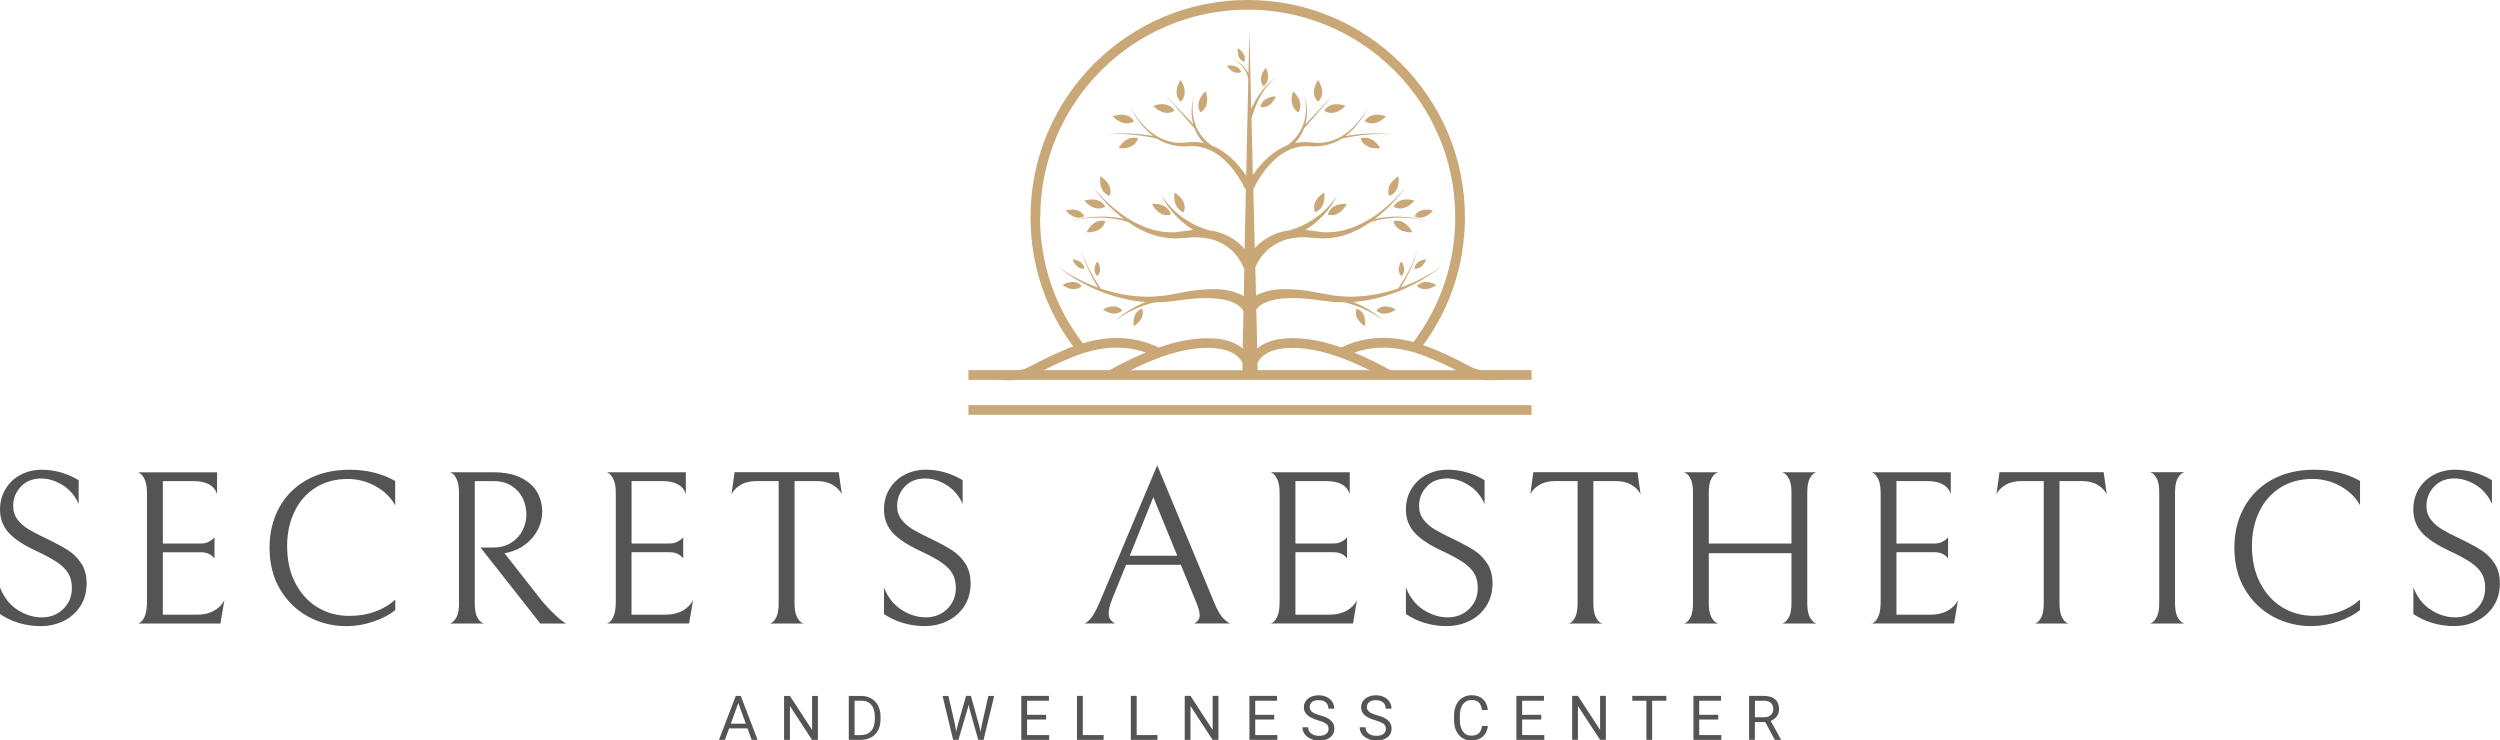 <?xml version="1.0" encoding="UTF-8"?> <svg xmlns="http://www.w3.org/2000/svg" id="Layer_2" data-name="Layer 2" viewBox="0 0 585.37 173.37"><defs><style> .cls-1 { fill: #c9a776; } .cls-2 { fill: #545454; } </style></defs><g id="Layer_1-2" data-name="Layer 1"><g><path class="cls-1" d="M308.62,18.73s-2.14,2.97,0,5.11c2.14-2.14,0-5.11,0-5.11Z"></path><path class="cls-1" d="M296.39,15.87s-2.13,2.3-.54,4.34c2.04-1.59,.54-4.34,.54-4.34Z"></path><path class="cls-1" d="M295.12,25.06c2.55,.47,3.6-2.49,3.6-2.49,0,0-3.13-.06-3.6,2.49Z"></path><path class="cls-1" d="M291.36,14.5c.7-1.97-1.52-3.2-1.52-3.2,0,0-.45,2.5,1.52,3.2Z"></path><path class="cls-1" d="M290.62,16.88c-.78-2.02-3.35-1.48-3.35-1.48,0,0,1.32,2.26,3.35,1.48Z"></path><path class="cls-1" d="M304.02,26.33c1.55-2.59-1.24-4.96-1.24-4.96,0,0-1.35,3.41,1.24,4.96Z"></path><path class="cls-1" d="M310.05,25.93c2.56,1.61,4.99-1.14,4.99-1.14,0,0-3.37-1.43-4.99,1.14Z"></path><path class="cls-1" d="M319.54,28.38c2.56,1.61,4.99-1.14,4.99-1.14,0,0-3.38-1.42-4.99,1.14Z"></path><path class="cls-1" d="M307.89,49.71c2.84-1.03,2.17-4.63,2.17-4.63,0,0-3.21,1.79-2.17,4.63Z"></path><path class="cls-1" d="M310.89,50.26c2.91,.81,4.45-2.52,4.45-2.52,0,0-3.64-.39-4.45,2.52Z"></path><path class="cls-1" d="M325.25,45.89c2.85-1.01,2.19-4.62,2.19-4.62,0,0-3.21,1.77-2.19,4.62Z"></path><path class="cls-1" d="M326.28,48.41c2.65,1.46,4.91-1.43,4.91-1.43,0,0-3.46-1.22-4.91,1.43Z"></path><path class="cls-1" d="M326.28,51.79c.75,2.93,4.4,2.6,4.4,2.6,0,0-1.48-3.36-4.4-2.6Z"></path><path class="cls-1" d="M335.51,49.29s-3.09-1.01-4.32,1.37c2.37,1.23,4.32-1.37,4.32-1.37Z"></path><path class="cls-1" d="M331.19,62.9c2.05,.23,2.73-2.18,2.73-2.18,0,0-2.5,.12-2.73,2.18Z"></path><path class="cls-1" d="M328.17,64.65c1.44-1.48-.04-3.49-.04-3.49,0,0-1.43,2.05,.04,3.49Z"></path><path class="cls-1" d="M331.76,66.97c2,1.79,4.53-.24,4.53-.24,0,0-2.73-1.75-4.53,.24Z"></path><path class="cls-1" d="M322.27,72.7c2,1.79,4.53-.24,4.53-.24,0,0-2.73-1.76-4.53,.24Z"></path><path class="cls-1" d="M317.65,72.26c-.89,2.53,1.96,4.09,1.96,4.09,0,0,.57-3.2-1.96-4.09Z"></path><path class="cls-1" d="M318.58,32.42c.98,2.86,4.59,2.26,4.59,2.26,0,0-1.73-3.24-4.59-2.26Z"></path><path class="cls-1" d="M276.45,18.73s-2.14,2.97,0,5.11c2.14-2.14,0-5.11,0-5.11Z"></path><path class="cls-1" d="M282.31,21.36s-2.8,2.36-1.24,4.96c2.59-1.55,1.24-4.96,1.24-4.96Z"></path><path class="cls-1" d="M275.03,25.93c-1.61-2.56-4.99-1.14-4.99-1.14,0,0,2.43,2.74,4.99,1.14Z"></path><path class="cls-1" d="M265.54,28.38c-1.61-2.56-4.99-1.14-4.99-1.14,0,0,2.43,2.74,4.99,1.14Z"></path><path class="cls-1" d="M277.19,49.71c1.03-2.84-2.17-4.63-2.17-4.63,0,0-.67,3.6,2.17,4.63Z"></path><path class="cls-1" d="M274.18,50.26c-.81-2.91-4.45-2.52-4.45-2.52,0,0,1.54,3.33,4.45,2.52Z"></path><path class="cls-1" d="M259.83,45.89c1.01-2.85-2.19-4.62-2.19-4.62,0,0-.65,3.6,2.19,4.62Z"></path><path class="cls-1" d="M258.81,48.41c-1.46-2.65-4.91-1.43-4.91-1.43,0,0,2.26,2.89,4.91,1.43Z"></path><path class="cls-1" d="M258.81,51.79c-2.93-.75-4.4,2.6-4.4,2.6,0,0,3.65,.32,4.4-2.6Z"></path><path class="cls-1" d="M253.9,50.65c-1.23-2.38-4.32-1.37-4.32-1.37,0,0,1.94,2.6,4.32,1.37Z"></path><path class="cls-1" d="M253.9,62.9c-.23-2.05-2.73-2.18-2.73-2.18,0,0,.68,2.41,2.73,2.18Z"></path><path class="cls-1" d="M256.91,64.65c1.48-1.44,.04-3.49,.04-3.49,0,0-1.48,2.02-.04,3.49Z"></path><path class="cls-1" d="M248.78,66.73s2.54,2.03,4.53,.24c-1.79-1.99-4.53-.24-4.53-.24Z"></path><path class="cls-1" d="M258.27,72.45s2.54,2.03,4.53,.24c-1.79-1.99-4.53-.24-4.53-.24Z"></path><path class="cls-1" d="M267.42,72.26c-2.53,.89-1.96,4.09-1.96,4.09,0,0,2.85-1.56,1.96-4.09Z"></path><path class="cls-1" d="M266.5,32.42c-2.86-.98-4.59,2.26-4.59,2.26,0,0,3.61,.6,4.59-2.26Z"></path><path class="cls-1" d="M317.1,82.55c3.12-1.11,8.94-2.31,17.14,1.06,3.2,1.31,5.26,2.32,6.72,3.07h-15.35c-2.39-1.29-5.34-2.81-8.51-4.13Zm-22.62,4.13l-.04-1.69c.24-.46,.56-.93,1-1.37,1.92-1.87,5.49-2.55,10.33-1.96,2.42,.3,5.05,.96,7.82,1.96h0s.02,0,.03,0l.2,.07c2.39,.88,4.72,1.94,6.85,2.98h-26.18Zm-22.92-2.99l.2-.07s.02,0,.03,0h0c2.77-1,5.4-1.67,7.82-1.96,4.82-.59,8.38,.08,10.31,1.94,.45,.44,.78,.91,1.02,1.37l-.04,1.72h-26.18c2.11-1.05,4.45-2.1,6.84-2.98Zm-27.14,2.98c1.46-.75,3.52-1.76,6.72-3.07,8.19-3.36,14.02-2.17,17.14-1.06-3.16,1.32-6.12,2.84-8.5,4.13h-15.36Zm-.84-35.83c0-26.79,21.8-48.58,48.58-48.58s48.58,21.8,48.58,48.58c0,10.67-3.39,20.76-9.79,29.24-8.8-2.35-14.54,.2-16.6,1.14-.12,.05-.22,.1-.3,.14-2.81-.99-5.49-1.66-7.98-1.96-5.27-.64-9.19,.1-11.69,2.18l-.22-9.1c.05-.07,.11-.14,.15-.21,.12-.13,.25-.27,.38-.41l.46-.37c.67-.48,1.5-.81,2.36-1.08,1.75-.52,3.7-.64,5.65-.61,1.94,0,3.92,.25,5.87,.53l3.05,.36c.87,.07,1.74,.07,2.61,.09,.42,.1,.84,.2,1.25,.32,.98,.28,1.94,.61,2.88,1.02,1.88,.79,3.67,1.83,5.31,3.06-1.54-1.36-3.27-2.54-5.11-3.48-.72-.37-1.46-.69-2.21-.99,3.54-.26,7.01-1.11,10.29-2.36,3.77-1.47,7.33-3.48,10.45-6.03-2.92,2.13-6.17,3.78-9.54,5,.76-1.29,1.48-2.6,2.12-3.95,.75-1.6,1.42-3.24,1.76-4.96-.42,1.71-1.15,3.31-1.96,4.87-.77,1.47-1.63,2.89-2.56,4.28-.17,.05-.33,.12-.5,.17-3.79,1.21-7.76,1.86-11.69,1.72-.98-.09-1.96-.12-2.93-.26l-2.91-.51c-2-.4-4.02-.77-6.09-.9-2.07-.14-4.18-.16-6.33,.35-.95,.25-1.92,.56-2.83,1.08l-.16-6.58c.23-.6,.6-1.31,1-1.92,.44-.69,.99-1.31,1.55-1.9,1.18-1.15,2.61-2.02,4.2-2.57,1.6-.53,3.31-.7,5.04-.69l1.3,.11,1.37,.1,1.43,.08c.47,.03,.95-.06,1.42-.09,3.6-.27,6.87-1.81,9.72-3.77,.98-.32,2.01-.57,3.04-.73,1.18-.18,2.38-.29,3.58-.3,1.2,0,2.41,.05,3.6,.22,1.2,.14,2.37,.42,3.53,.72-1.15-.34-2.33-.65-3.52-.83-1.19-.21-2.4-.3-3.6-.34-1.21-.04-2.42,.04-3.63,.19-.68,.09-1.35,.2-2.02,.35,2.75-2.12,5.19-4.63,7.17-7.45-2.27,2.83-4.99,5.29-8,7.24-3.02,1.9-6.44,3.29-9.93,3.33-.44,0-.87,.04-1.3,0l-1.29-.16c-.42-.04-.86-.11-1.34-.18l-1.4-.2c-.06,0-.12,0-.18,0,.89-.56,1.75-1.16,2.54-1.85,1.02-.87,1.96-1.83,2.77-2.89,.84-1.03,1.51-2.18,2.12-3.34-.75,1.08-1.53,2.13-2.47,3.04-.91,.93-1.92,1.75-2.98,2.47s-2.19,1.33-3.37,1.84c-.76,.33-1.57,.61-2.36,.83-.61,.08-1.23,.18-1.83,.34-1.89,.52-3.69,1.46-5.21,2.76-.36,.33-.72,.67-1.07,1.03l-.34-13.91,.07,.04c1.21-2.53,2.9-5.03,5.04-6.92,2.11-1.91,4.86-3.21,7.73-3.06,2.65,.29,5.57-.27,7.86-1.74,1.96-.47,3.98-.79,6-.97,2.06-.18,4.14-.2,6.19,.07-2.04-.35-4.14-.41-6.21-.3-1.71,.09-3.43,.28-5.12,.58,2.41-1.83,4.2-4.32,5.42-7.01-1.36,2.65-3.29,5.04-5.74,6.69-.59,.43-1.26,.75-1.92,1.07-.68,.25-1.36,.52-2.08,.63-.36,.09-.7,.16-1.07,.16-.36,.02-.72,.06-1.07,.07l-2.2-.16c-1.06-.13-2.12-.02-3.16,.21,.23-.26,.45-.51,.66-.79,.6-.81,1.11-1.7,1.46-2.64l6.85-7.87-6.54,6.88c.28-1.08,.46-2.19,.38-3.3,.03-.61-.12-1.21-.19-1.81-.11-.59-.28-1.18-.42-1.77,.1,.59,.23,1.19,.3,1.78,.02,.6,.13,1.2,.07,1.79,0,1.2-.28,2.38-.67,3.48-.4,1.11-1.04,2.12-1.79,3.01-.57,.67-1.24,1.28-1.96,1.77-1.35,.52-2.56,1.31-3.68,2.18-1.23,.96-2.29,2.1-3.26,3.3-.37,.47-.72,.95-1.06,1.44l-.32-13.25c.23-.84,.52-1.7,.85-2.53,.36-.91,.77-1.78,1.23-2.65,.48-.85,1.01-1.67,1.62-2.43,.62-.75,1.32-1.45,2.12-2.02-.83,.52-1.6,1.16-2.29,1.88-.67,.73-1.28,1.52-1.84,2.35-.54,.83-1.03,1.7-1.47,2.6-.1,.2-.19,.41-.28,.61l-.44-18.35-.22,10.06c-.04-.1-.09-.2-.13-.3-.25-.47-.55-.91-.91-1.3-.7-.8-1.62-1.38-2.59-1.72,.95,.43,1.8,1.06,2.41,1.87,.61,.79,1.03,1.75,1.19,2.7l-.19,9.15s0,.03-.02,.04h0l-.28,13.45c-.37-.55-.76-1.08-1.18-1.61-.97-1.2-2.02-2.34-3.26-3.3-1.13-.87-2.34-1.66-3.68-2.18-.71-.49-1.39-1.09-1.96-1.77-.76-.89-1.39-1.9-1.79-3.01-.39-1.11-.67-2.28-.67-3.48-.06-.59,.05-1.2,.07-1.79,.07-.59,.2-1.19,.3-1.78-.13,.59-.3,1.17-.42,1.77-.05,.6-.2,1.2-.19,1.81-.08,1.11,.1,2.22,.38,3.3l-6.54-6.88,6.85,7.87c.36,.94,.86,1.83,1.47,2.64,.21,.28,.43,.53,.66,.79-1.04-.23-2.1-.35-3.16-.21l-2.2,.16c-.36,0-.72-.04-1.07-.07-.36,0-.72-.08-1.07-.16-.72-.12-1.39-.39-2.08-.63-.65-.33-1.31-.64-1.92-1.07-2.44-1.64-4.38-4.04-5.74-6.69,1.22,2.7,3.01,5.19,5.42,7.01-1.7-.29-3.41-.49-5.12-.58-2.08-.11-4.16-.04-6.21,.3,2.06-.27,4.14-.25,6.19-.07,2.02,.19,4.04,.5,6,.97,2.28,1.47,5.2,2.03,7.86,1.74,2.89-.14,5.62,1.15,7.73,3.06,2.13,1.9,3.84,4.39,5.04,6.92l.21-.1-.29,14.2c-.4-.44-.82-.85-1.25-1.25-1.51-1.3-3.32-2.24-5.21-2.76-.6-.16-1.22-.27-1.83-.34-.79-.22-1.6-.51-2.36-.83-1.17-.5-2.3-1.11-3.36-1.84-1.07-.72-2.08-1.54-2.98-2.47-.93-.91-1.71-1.96-2.47-3.04,.61,1.15,1.28,2.31,2.12,3.34,.81,1.06,1.75,2.02,2.77,2.89,.79,.68,1.64,1.29,2.54,1.85-.06,0-.12,0-.18,0l-1.4,.2c-.48,.07-.93,.13-1.34,.18l-1.29,.16c-.43,.05-.86,0-1.3,0-3.5-.04-6.91-1.43-9.93-3.33-3.01-1.95-5.73-4.41-8-7.24,1.98,2.81,4.4,5.33,7.17,7.45-.67-.15-1.34-.27-2.02-.35-1.21-.14-2.42-.22-3.63-.19-1.21,.04-2.41,.12-3.6,.34-1.2,.19-2.36,.49-3.52,.83,1.16-.3,2.34-.58,3.53-.72,1.19-.18,2.4-.22,3.6-.22s2.4,.12,3.58,.3c1.03,.16,2.06,.41,3.04,.73,2.85,1.96,6.13,3.51,9.72,3.77,.47,.03,.95,.11,1.42,.09l1.43-.08,1.37-.1,1.31-.11c1.73,0,3.44,.16,5.04,.69,1.58,.55,3.02,1.42,4.2,2.57,.57,.59,1.12,1.21,1.55,1.9,.44,.66,.85,1.46,1.07,2.09l.14-.04-.13,6.59c-.99-.59-2.03-.93-3.06-1.21-2.15-.5-4.27-.49-6.33-.35-2.08,.12-4.09,.5-6.09,.9l-2.91,.51c-.97,.13-1.95,.17-2.93,.26-3.93,.15-7.9-.51-11.69-1.72-.17-.05-.33-.12-.5-.17-.91-1.38-1.78-2.81-2.56-4.28-.81-1.55-1.54-3.15-1.96-4.87,.34,1.73,1.01,3.37,1.76,4.96,.64,1.35,1.36,2.66,2.12,3.95-3.37-1.22-6.62-2.87-9.54-5,3.12,2.55,6.68,4.55,10.45,6.03,3.28,1.25,6.75,2.1,10.29,2.36-.75,.3-1.49,.62-2.21,.99-1.85,.94-3.57,2.12-5.11,3.48,1.64-1.24,3.43-2.27,5.31-3.06,.93-.4,1.9-.74,2.88-1.02,.41-.12,.83-.22,1.25-.32,.87-.02,1.74-.02,2.61-.09l3.05-.36c1.96-.28,3.92-.52,5.87-.53,1.94-.03,3.89,.09,5.65,.61,.86,.28,1.7,.6,2.36,1.08l.46,.37c.13,.13,.27,.28,.38,.41,.1,.14,.21,.28,.28,.43,.04,.07,.07,.14,.1,.2t0,.02l-.18,8.65c-2.5-2.06-6.41-2.8-11.67-2.16-2.5,.3-5.18,.97-7.98,1.96-.09-.04-.19-.09-.3-.14-2.13-.96-8.2-3.65-17.48-.87-6.56-8.52-10.02-18.71-10.02-29.49Zm103.27,35.83c-1.32-.16-2.03-.53-3.49-1.31-1.53-.82-3.84-2.06-8.25-3.86-.63-.26-1.25-.49-1.86-.7,6.38-8.74,9.76-19.05,9.76-29.95,0-28.04-22.82-50.86-50.86-50.86s-50.86,22.82-50.86,50.86c0,11.04,3.45,21.47,10,30.27-.34,.12-.67,.24-1.01,.38-4.39,1.8-6.71,3.05-8.25,3.86-1.45,.78-2.17,1.15-3.48,1.31h-11.79v2.27h5.56c1.72,.05,3.06,.09,4.14,.09,.9,0,1.62-.03,2.23-.09h108c.61,.06,1.33,.09,2.23,.09,1.07,0,2.41-.04,4.14-.09h5.56v-2.27h-11.76Z"></path><rect class="cls-1" x="226.76" y="94.86" width="131.85" height="2.27"></rect><path class="cls-2" d="M410.91,164.06v3.89h2.09c.68,0,1.21-.17,1.61-.51,.4-.35,.59-.82,.59-1.4,0-.64-.19-1.13-.56-1.46-.39-.34-.93-.51-1.64-.51h-2.09Zm4.66,9.17l-2.24-4.16h-2.43v4.16h-1.35v-10.29h3.39c1.17,0,2.06,.26,2.69,.79,.62,.54,.93,1.31,.93,2.32,0,.63-.17,1.19-.51,1.67-.35,.47-.84,.83-1.45,1.06l2.41,4.37v.08h-1.45Zm-13.25-5.87v1.11h-4.45v3.65h5.18v1.11h-6.53v-10.29h6.46v1.13h-5.11v3.3h4.45Zm-12.16-4.42v1.13h-3.31v9.17h-1.35v-9.17h-3.3v-1.13h7.96Zm-14.15,0v10.29h-1.35l-5.19-7.93v7.93h-1.35v-10.29h1.35l5.19,7.96v-7.96h1.35Zm-15.13,4.42v1.11h-4.47v3.65h5.19v1.11h-6.54v-10.29h6.46v1.13h-5.11v3.3h4.47Zm-13.86,2.61h1.37c-.13,1.08-.53,1.92-1.21,2.52-.68,.59-1.58,.88-2.7,.88-1.21,0-2.18-.44-2.91-1.32-.74-.87-1.11-2.03-1.11-3.49v-1c0-.95,.17-1.79,.51-2.51,.34-.73,.83-1.29,1.46-1.67,.62-.4,1.35-.6,2.17-.6,1.09,0,1.97,.31,2.62,.92,.66,.61,1.05,1.46,1.16,2.54h-1.37c-.12-.83-.38-1.42-.77-1.78-.39-.36-.93-.55-1.64-.55-.87,0-1.55,.32-2.04,.96-.49,.63-.74,1.54-.74,2.73v1c0,1.11,.24,2,.71,2.65,.46,.66,1.11,1,1.95,1,.76,0,1.34-.17,1.74-.51,.41-.34,.68-.94,.8-1.78Zm-24.99-1.32h0c-1.16-.33-2-.75-2.54-1.24-.53-.48-.79-1.08-.79-1.8,0-.81,.32-1.48,.96-2.01,.65-.54,1.5-.8,2.52-.8,.71,0,1.34,.14,1.9,.42,.55,.27,.98,.64,1.29,1.13,.3,.48,.45,1.01,.45,1.58h-1.37c0-.62-.2-1.11-.6-1.46-.4-.35-.95-.53-1.67-.53-.66,0-1.18,.14-1.56,.43-.38,.3-.56,.71-.56,1.22,0,.43,.18,.79,.53,1.08,.35,.29,.96,.55,1.82,.79,.86,.24,1.53,.5,2.01,.79,.48,.3,.84,.64,1.08,1.03,.23,.39,.34,.84,.34,1.35,0,.84-.32,1.51-.96,2.01-.65,.5-1.52,.76-2.6,.76-.71,0-1.37-.14-1.98-.42-.62-.27-1.1-.64-1.43-1.11-.33-.47-.5-1-.5-1.59h1.37c0,.62,.23,1.11,.69,1.46,.46,.36,1.08,.55,1.85,.55,.71,0,1.25-.14,1.64-.43,.39-.3,.58-.7,.58-1.21s-.18-.89-.53-1.16c-.35-.28-1-.55-1.93-.82Zm-13.41,0h0c-1.16-.33-2-.75-2.54-1.24-.53-.48-.79-1.08-.79-1.8,0-.81,.32-1.48,.96-2.01,.65-.54,1.5-.8,2.52-.8,.71,0,1.34,.14,1.9,.42,.55,.27,.98,.64,1.29,1.13,.3,.48,.45,1.01,.45,1.58h-1.37c0-.62-.2-1.11-.59-1.46-.39-.35-.94-.53-1.67-.53-.66,0-1.18,.14-1.56,.43-.38,.3-.56,.71-.56,1.22,0,.43,.18,.79,.53,1.08,.35,.29,.96,.55,1.82,.79,.86,.24,1.53,.5,2.01,.79,.48,.3,.84,.64,1.08,1.03,.23,.39,.34,.84,.34,1.35,0,.84-.32,1.51-.96,2.01-.65,.5-1.52,.76-2.61,.76-.71,0-1.37-.14-1.98-.42-.61-.27-1.08-.64-1.42-1.11-.33-.47-.5-1-.5-1.59h1.35c0,.62,.23,1.11,.69,1.46,.46,.36,1.08,.55,1.85,.55,.71,0,1.25-.14,1.64-.43,.39-.3,.58-.7,.58-1.21s-.18-.89-.53-1.16c-.35-.28-1-.55-1.93-.82Zm-10.26-1.29v1.11h-4.45v3.65h5.18v1.11h-6.54v-10.29h6.46v1.13h-5.1v3.3h4.45Zm-13.06-4.42v10.29h-1.37l-5.18-7.93v7.93h-1.35v-10.29h1.35l5.19,7.96v-7.96h1.35Zm-19.15,0v9.18h4.87v1.11h-6.24v-10.29h1.37Zm-12.61,0v9.18h4.87v1.11h-6.24v-10.29h1.37Zm-8.6,4.42v1.11h-4.45v3.65h5.18v1.11h-6.54v-10.29h6.48v1.13h-5.11v3.3h4.45Zm-22.88-4.42l1.62,7.04,.19,1.37,.29-1.22,2.04-7.19h1.14l1.99,7.19,.27,1.24,.23-1.38,1.59-7.04h1.37l-2.49,10.29h-1.24l-2.12-7.49-.16-.79-.16,.79-2.2,7.49h-1.24l-2.48-10.29h1.35Zm-20.37,1.13h-1.59v8.06h1.43c1.05,0,1.87-.33,2.44-.98,.58-.64,.87-1.57,.87-2.77v-.61c0-1.17-.27-2.07-.82-2.72-.55-.65-1.32-.98-2.33-.98Zm-.1,9.17h-2.85v-10.29h2.91c.89,0,1.68,.2,2.36,.59,.69,.4,1.22,.96,1.59,1.69,.38,.73,.57,1.57,.58,2.52v.64c0,.98-.19,1.83-.56,2.56-.38,.73-.91,1.29-1.61,1.69-.7,.39-1.51,.58-2.43,.6Zm-10.08-10.29v10.29h-1.37l-5.18-7.93v7.93h-1.37v-10.29h1.37l5.19,7.96v-7.96h1.35Zm-18.64,1.67l-1.75,4.82h3.51l-1.75-4.82Zm3.14,8.62l-.98-2.69h-4.31l-.98,2.69h-1.4l3.94-10.29h1.17l3.94,10.29h-1.38Z"></path><path class="cls-2" d="M574.66,146.6c-1.78,0-3.49-.25-5.15-.74-1.65-.5-3.12-1.2-4.42-2.09v-6.22c.89,2.29,2.25,4.04,4.08,5.23,1.83,1.18,3.75,1.77,5.74,1.77s3.66-.66,4.98-1.98c1.34-1.32,2.01-2.96,2.01-4.92,0-1.3-.26-2.41-.79-3.34-.54-.92-1.39-1.78-2.56-2.59-1.17-.8-2.81-1.7-4.94-2.7-2.98-1.37-5.15-2.8-6.51-4.29-1.35-1.5-2.03-3.31-2.03-5.43,0-1.82,.43-3.44,1.3-4.86,.88-1.43,2.06-2.52,3.55-3.3,1.49-.77,3.13-1.16,4.92-1.16,1.54,0,3.05,.21,4.52,.64,1.48,.43,2.85,1.03,4.12,1.82v5.56c-.81-1.89-2.06-3.36-3.73-4.41-1.66-1.04-3.35-1.56-5.07-1.56-1.95,0-3.53,.63-4.73,1.9-1.2,1.28-1.8,2.79-1.8,4.53,0,1.27,.36,2.35,1.08,3.26,.72,.91,1.6,1.67,2.65,2.28,1.04,.62,2.5,1.38,4.39,2.27,1.93,.93,3.51,1.79,4.74,2.57,1.23,.79,2.26,1.82,3.09,3.09,.83,1.28,1.24,2.82,1.24,4.63,0,2.06-.49,3.84-1.48,5.35-.98,1.51-2.28,2.67-3.91,3.47s-3.4,1.21-5.32,1.21Zm-22.06-3.75c-1.31,1.06-3.01,1.95-5.1,2.67s-4.2,1.08-6.32,1.08c-3.19,0-6.16-.73-8.91-2.2-2.74-1.48-4.95-3.61-6.61-6.38s-2.49-6.04-2.49-9.78c0-3.51,.76-6.65,2.28-9.42s3.7-4.95,6.53-6.51c2.83-1.55,6.13-2.33,9.91-2.33,4.02,0,7.59,.87,10.71,2.62v5.71c-1.06-1.89-2.6-3.39-4.63-4.5-2.03-1.11-4.19-1.67-6.48-1.67-2.92,0-5.45,.69-7.59,2.06-2.14,1.37-3.78,3.25-4.92,5.64-1.13,2.38-1.69,5.04-1.69,7.99,0,3.33,.64,6.23,1.93,8.7,1.29,2.47,3.02,4.36,5.21,5.69,2.2,1.32,4.65,1.98,7.36,1.98,4.35,0,7.95-1.27,10.81-3.81v2.48Zm-49.29,3.14c0,.1,.21,.02,.63-.24,.41-.26,.78-.73,1.13-1.43,.34-.71,.51-1.75,.51-3.12v-25.83c0-1.37-.16-2.41-.48-3.12-.33-.7-.7-1.17-1.11-1.42-.42-.24-.63-.32-.63-.26h8.18c0-.06-.2,.02-.61,.26-.42,.25-.8,.72-1.14,1.42-.34,.71-.51,1.75-.51,3.12v25.83c0,1.37,.17,2.41,.51,3.12,.34,.7,.72,1.17,1.14,1.42,.41,.24,.61,.32,.61,.26h-8.23Zm-29.93-33.35c-1.51,0-2.77,.29-3.76,.88-1,.58-1.72,1.31-2.15,2.2l.71-5.15h24.39l.72,5.15c-.45-.89-1.17-1.62-2.15-2.2-1-.59-2.25-.88-3.76-.88h-5.15v28.56c0,1.37,.17,2.42,.51,3.14,.34,.73,.72,1.21,1.13,1.45,.42,.24,.63,.31,.63,.21h-8.18c0,.1,.2,.03,.61-.21,.42-.24,.79-.71,1.11-1.42,.33-.71,.5-1.76,.5-3.17v-28.56h-5.15Zm-15.84,33.35h-19.41c0,.1,.21,.02,.63-.24,.41-.26,.78-.77,1.11-1.54,.32-.77,.48-1.89,.48-3.36v-25.26c0-1.42-.16-2.49-.48-3.22-.33-.74-.7-1.25-1.11-1.53-.42-.27-.63-.35-.63-.26h18.64v5.15c-.62-2.06-2.48-3.09-5.56-3.09h-7.16v14.62h8.86c.69,0,1.27-.11,1.75-.34,.47-.23,.83-.46,1.08-.69,.24-.24,.37-.39,.4-.47v5c-.03-.07-.17-.23-.4-.47-.25-.25-.6-.47-1.06-.68-.46-.2-1.03-.31-1.72-.31h-8.91v14.62h8.04c1.54,0,2.87-.32,3.99-.95,1.11-.64,1.91-1.46,2.38-2.44l-.92,5.45Zm-40.33,0c0,.1,.2,.02,.61-.24,.42-.26,.8-.73,1.14-1.43,.34-.71,.51-1.75,.51-3.12v-11.67h-19.36v11.67c0,1.37,.17,2.41,.51,3.12,.34,.7,.72,1.17,1.14,1.42,.41,.24,.61,.32,.61,.26h-8.18c0,.1,.21,.02,.63-.24,.41-.26,.78-.73,1.11-1.43,.32-.71,.48-1.75,.48-3.12v-25.83c0-1.37-.16-2.41-.48-3.12-.33-.7-.7-1.17-1.11-1.42-.42-.24-.63-.32-.63-.26h8.18c0-.06-.2,.02-.61,.26-.42,.25-.8,.72-1.14,1.42-.34,.71-.51,1.75-.51,3.12v11.88h19.36v-11.88c0-1.37-.17-2.41-.51-3.12-.34-.7-.72-1.17-1.14-1.42-.41-.24-.61-.32-.61-.26h8.18c0-.1-.21-.02-.63,.24-.41,.26-.78,.73-1.11,1.43-.32,.71-.48,1.75-.48,3.12v25.83c0,1.37,.17,2.41,.51,3.12,.34,.7,.72,1.17,1.13,1.42,.42,.24,.63,.32,.63,.26h-8.23Zm-52.98-33.35c-1.51,0-2.77,.29-3.76,.88-1,.58-1.72,1.31-2.15,2.2l.71-5.15h24.39l.72,5.15c-.45-.89-1.17-1.62-2.15-2.2-1-.59-2.25-.88-3.76-.88h-5.15v28.56c0,1.37,.17,2.42,.51,3.14,.34,.73,.72,1.21,1.13,1.45,.42,.24,.63,.31,.63,.21h-8.18c0,.1,.2,.03,.61-.21,.42-.24,.79-.71,1.11-1.42,.33-.71,.5-1.76,.5-3.17v-28.56h-5.15Zm-25.47,33.96c-1.78,0-3.49-.25-5.15-.74-1.64-.5-3.11-1.2-4.42-2.09v-6.22c.89,2.29,2.26,4.04,4.1,5.23,1.83,1.18,3.74,1.77,5.72,1.77s3.66-.66,5-1.98c1.34-1.32,2.01-2.96,2.01-4.92,0-1.3-.27-2.41-.8-3.34-.54-.92-1.38-1.78-2.54-2.59-1.17-.8-2.82-1.7-4.95-2.7-2.98-1.37-5.15-2.8-6.5-4.29-1.36-1.5-2.04-3.31-2.04-5.43,0-1.82,.44-3.44,1.32-4.86,.87-1.43,2.05-2.52,3.55-3.3,1.49-.77,3.12-1.16,4.9-1.16,1.54,0,3.06,.21,4.53,.64,1.47,.43,2.84,1.03,4.12,1.82v5.56c-.83-1.89-2.07-3.36-3.73-4.41-1.66-1.04-3.35-1.56-5.07-1.56-1.96,0-3.54,.63-4.74,1.9-1.2,1.28-1.8,2.79-1.8,4.53,0,1.27,.36,2.35,1.08,3.26,.73,.91,1.61,1.67,2.65,2.28,1.05,.62,2.52,1.38,4.41,2.27,1.92,.93,3.49,1.79,4.73,2.57,1.23,.79,2.26,1.82,3.09,3.09,.83,1.28,1.24,2.82,1.24,4.63,0,2.06-.49,3.84-1.46,5.35-.98,1.51-2.28,2.67-3.91,3.47-1.63,.8-3.41,1.21-5.34,1.21Zm-21.95-.61h-19.41c0,.1,.21,.02,.63-.24,.41-.26,.78-.77,1.11-1.54,.32-.77,.48-1.89,.48-3.36v-25.26c0-1.42-.16-2.49-.48-3.22-.33-.74-.7-1.25-1.11-1.53-.42-.27-.63-.35-.63-.26h18.64v5.15c-.62-2.06-2.48-3.09-5.56-3.09h-7.16v14.62h8.86c.69,0,1.27-.11,1.75-.34,.47-.23,.83-.46,1.08-.69,.24-.24,.37-.39,.4-.47v5c-.03-.07-.17-.23-.4-.47-.25-.25-.6-.47-1.06-.68-.46-.2-1.03-.31-1.72-.31h-8.91v14.62h8.04c1.54,0,2.87-.32,3.99-.95,1.11-.64,1.91-1.46,2.38-2.44l-.92,5.45Zm-52.28-15.86h11.13l-5.61-13.73-5.52,13.73Zm11.95,2.11h-12.82l-3.3,8.18c-.51,1.28-.77,2.32-.77,3.14,0,1.14,.51,1.95,1.54,2.43h-7.35c.34,0,.84-.34,1.48-1.03,.65-.69,1.41-2.04,2.27-4.07l13.43-31.95,13.33,32.11c.76,1.84,1.49,3.11,2.19,3.79,.71,.69,1.26,1.07,1.67,1.14h-8.54c.86-.42,1.29-1.06,1.29-1.91,0-.72-.27-1.75-.82-3.09l-3.6-8.75Zm-59.93,14.36c-1.78,0-3.49-.25-5.15-.74-1.64-.5-3.11-1.2-4.42-2.09v-6.22c.89,2.29,2.26,4.04,4.1,5.23,1.83,1.18,3.74,1.77,5.72,1.77s3.66-.66,5-1.98c1.34-1.32,2.01-2.96,2.01-4.92,0-1.3-.27-2.41-.8-3.34-.54-.92-1.38-1.78-2.54-2.59-1.17-.8-2.82-1.7-4.95-2.7-2.98-1.37-5.15-2.8-6.5-4.29-1.36-1.5-2.04-3.31-2.04-5.43,0-1.82,.44-3.44,1.32-4.86,.87-1.43,2.05-2.52,3.55-3.3,1.49-.77,3.12-1.16,4.9-1.16,1.54,0,3.06,.21,4.53,.64,1.47,.43,2.84,1.03,4.12,1.82v5.56c-.83-1.89-2.07-3.36-3.73-4.41-1.66-1.04-3.35-1.56-5.07-1.56-1.96,0-3.54,.63-4.74,1.9-1.2,1.28-1.8,2.79-1.8,4.53,0,1.27,.36,2.35,1.08,3.26,.73,.91,1.61,1.67,2.65,2.28,1.05,.62,2.52,1.38,4.41,2.27,1.92,.93,3.49,1.79,4.73,2.57,1.23,.79,2.26,1.82,3.09,3.09,.83,1.28,1.24,2.82,1.24,4.63,0,2.06-.49,3.84-1.46,5.35-.98,1.51-2.28,2.67-3.91,3.47-1.63,.8-3.41,1.21-5.34,1.21Zm-39.35-33.96c-1.51,0-2.76,.29-3.75,.88-1,.58-1.72,1.31-2.17,2.2l.72-5.15h24.39l.72,5.15c-.45-.89-1.17-1.62-2.17-2.2-1-.59-2.25-.88-3.75-.88h-5.15v28.56c0,1.37,.17,2.42,.51,3.14,.34,.73,.72,1.21,1.13,1.45s.61,.31,.61,.21h-8.17c0,.1,.2,.03,.61-.21,.41-.24,.78-.71,1.11-1.42,.32-.71,.48-1.76,.48-3.17v-28.56h-5.15Zm-15.84,33.35h-19.39c0,.1,.2,.02,.61-.24,.42-.26,.79-.77,1.11-1.54,.33-.77,.5-1.89,.5-3.36v-25.26c0-1.42-.17-2.49-.5-3.22-.32-.74-.69-1.25-1.11-1.53-.41-.27-.61-.35-.61-.26h18.62v5.15c-.61-2.06-2.46-3.09-5.55-3.09h-7.16v14.62h8.84c.69,0,1.27-.11,1.75-.34s.84-.46,1.08-.69c.25-.24,.39-.39,.42-.47v5c-.03-.07-.17-.23-.42-.47-.24-.25-.58-.47-1.05-.68-.46-.2-1.03-.31-1.72-.31h-8.91v14.62h8.02c1.54,0,2.87-.32,3.99-.95,1.11-.64,1.91-1.46,2.4-2.44l-.93,5.45Zm-45.78-17.8c1.58,0,2.95-.37,4.12-1.11,1.17-.74,2.05-1.7,2.65-2.88,.6-1.19,.9-2.43,.9-3.73s-.28-2.6-.85-3.79c-.57-1.18-1.43-2.14-2.59-2.89-1.17-.76-2.59-1.14-4.28-1.14h-4.37v28.61c0,1.37,.17,2.41,.51,3.12,.34,.71,.72,1.17,1.13,1.38,.42,.23,.63,.31,.63,.24h-8.18c0,.06,.2-.02,.61-.26,.42-.25,.79-.71,1.11-1.4,.33-.69,.5-1.72,.5-3.09v-25.73c0-1.4-.17-2.48-.5-3.22-.32-.73-.69-1.22-1.11-1.48-.41-.26-.61-.34-.61-.24h10.19c2.67,0,4.87,.44,6.61,1.32,1.73,.87,2.97,2,3.75,3.39,.77,1.39,1.16,2.91,1.16,4.55,0,1.37-.32,2.72-.96,4.04-.65,1.33-1.59,2.48-2.81,3.46-1.21,.98-2.63,1.65-4.25,2.03l-.82,.16,9.05,11.53c1.2,1.33,2.2,2.36,2.99,3.09,.78,.72,1.36,1.2,1.72,1.43,.36,.25,.58,.39,.64,.42h-6.01l-14.01-17.8h3.09Zm-23.04,14.67c-1.3,1.06-2.99,1.95-5.08,2.67-2.1,.72-4.21,1.08-6.34,1.08-3.19,0-6.16-.73-8.91-2.2-2.74-1.48-4.95-3.61-6.61-6.38-1.66-2.78-2.49-6.04-2.49-9.78,0-3.51,.76-6.65,2.28-9.42,1.53-2.78,3.71-4.95,6.54-6.51,2.83-1.55,6.13-2.33,9.91-2.33,4.01,0,7.57,.87,10.69,2.62v5.71c-1.06-1.89-2.6-3.39-4.63-4.5-2.02-1.11-4.18-1.67-6.48-1.67-2.92,0-5.45,.69-7.59,2.06-2.14,1.37-3.78,3.25-4.9,5.64-1.14,2.38-1.7,5.04-1.7,7.99,0,3.33,.64,6.23,1.93,8.7s3.03,4.36,5.23,5.69c2.2,1.32,4.65,1.98,7.35,1.98,4.36,0,7.97-1.27,10.81-3.81v2.48Zm-40.94,3.14h-19.39c0,.1,.2,.02,.61-.24,.41-.26,.78-.77,1.11-1.54,.32-.77,.48-1.89,.48-3.36v-25.26c0-1.42-.16-2.49-.48-3.22-.33-.74-.7-1.25-1.11-1.53-.41-.27-.61-.35-.61-.26h18.62v5.15c-.62-2.06-2.48-3.09-5.56-3.09h-7.14v14.62h8.84c.69,0,1.27-.11,1.75-.34s.84-.46,1.08-.69,.38-.39,.42-.47v5c-.04-.07-.18-.23-.42-.47-.24-.25-.59-.47-1.06-.68-.46-.2-1.03-.31-1.72-.31h-8.89v14.62h8.02c1.54,0,2.87-.32,3.99-.95,1.11-.64,1.91-1.46,2.4-2.44l-.93,5.45Zm-42.03,.61c-1.78,0-3.49-.25-5.15-.74-1.64-.5-3.11-1.2-4.42-2.09v-6.22c.89,2.29,2.26,4.04,4.1,5.23,1.83,1.18,3.74,1.77,5.72,1.77s3.66-.66,5-1.98c1.34-1.32,2.01-2.96,2.01-4.92,0-1.3-.27-2.41-.8-3.34-.54-.92-1.38-1.78-2.54-2.59-1.17-.8-2.82-1.7-4.95-2.7-2.98-1.37-5.15-2.8-6.5-4.29-1.36-1.5-2.04-3.31-2.04-5.43,0-1.82,.44-3.44,1.32-4.86,.87-1.43,2.05-2.52,3.55-3.3,1.49-.77,3.12-1.16,4.9-1.16,1.54,0,3.06,.21,4.53,.64,1.47,.43,2.84,1.03,4.12,1.82v5.56c-.83-1.89-2.07-3.36-3.73-4.41-1.66-1.04-3.35-1.56-5.07-1.56-1.96,0-3.54,.63-4.74,1.9-1.2,1.28-1.8,2.79-1.8,4.53,0,1.27,.36,2.35,1.08,3.26,.73,.91,1.61,1.67,2.65,2.28,1.05,.62,2.52,1.38,4.41,2.27,1.92,.93,3.49,1.79,4.73,2.57,1.23,.79,2.26,1.82,3.09,3.09,.83,1.28,1.24,2.82,1.24,4.63,0,2.06-.49,3.84-1.46,5.35-.98,1.51-2.28,2.67-3.91,3.47-1.63,.8-3.41,1.21-5.34,1.21Z"></path></g></g></svg> 